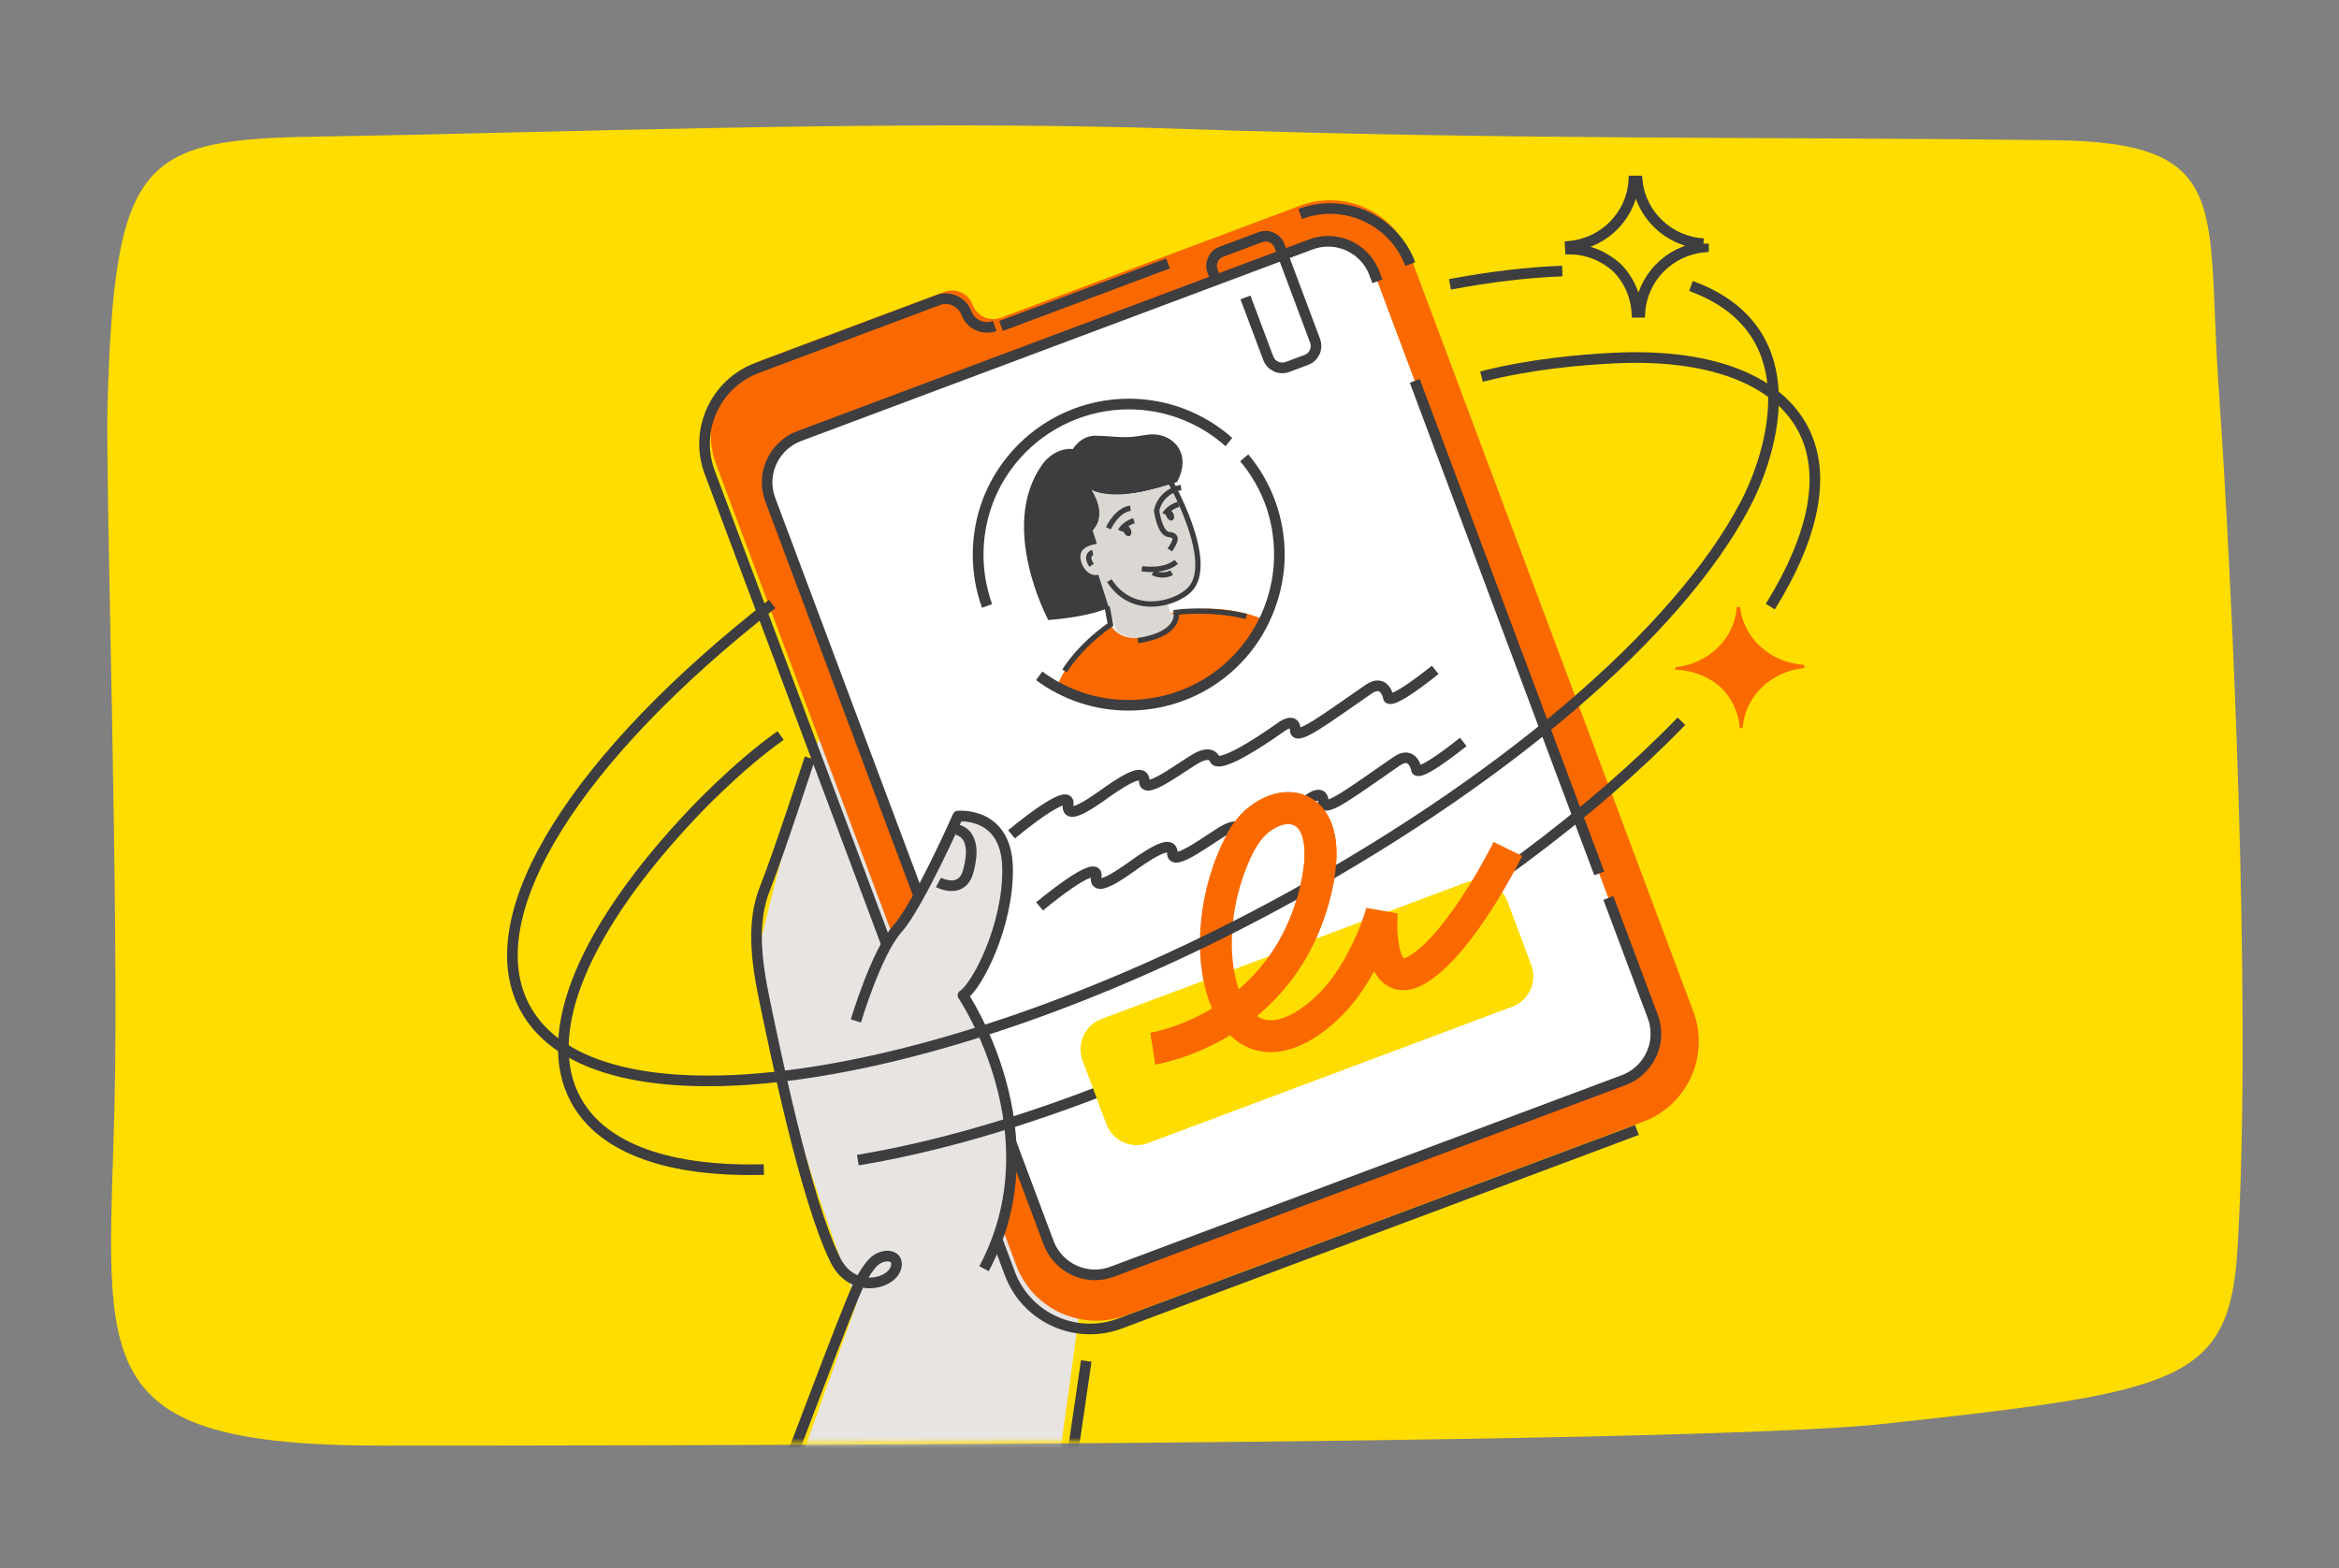 <svg width="440" height="295" viewBox="0 0 440 295" fill="none" xmlns="http://www.w3.org/2000/svg">
<rect x="0" y="0" width="440" height="295" fill="#808080" stroke="none"/>
<path d="M20.23 76.28C21.52 30.25 26.54 26.22 59.11 25.71C103.6 25.02 168.36 22.4 221.77 24.23C284.04 26.36 328.94 25.69 386.3 26.37C420.37 26.77 414.95 38.73 417.37 73.08C419.68 105.81 423.73 187.97 420.91 234.88C419.39 260.12 409.94 261.82 354.42 267.85C316.55 271.97 107.3 271.94 71.89 271.95C15.89 271.96 20.26 256.87 21.52 208.94C22.47 172.83 19.81 91.46 20.23 76.28Z" fill="#FFDD00"/>
<mask id="mask0_10553_1830" style="mask-type:luminance" maskUnits="userSpaceOnUse" x="21" y="23" width="403" height="249">
<path d="M21.38 76.01C22.67 29.98 27.69 25.95 60.26 25.44C104.75 24.75 169.51 22.13 222.92 23.96C285.19 26.09 330.09 25.42 387.45 26.1C421.52 26.5 416.1 38.46 418.52 72.81C420.83 105.54 424.88 187.7 422.06 234.61C420.54 259.85 411.09 261.55 355.57 267.58C317.7 271.7 108.45 271.67 73.04 271.68C17.04 271.69 21.41 256.6 22.67 208.67C23.62 172.56 20.96 91.19 21.38 76.01Z" fill="white"/>
</mask>
<g mask="url(#mask0_10553_1830)">
<path d="M203.311 245L197.141 290.1H145.081L161.221 245C161.221 245 144.451 203.22 143.021 177.43C143.021 177.43 151.741 140.09 155.491 136.93L168.821 174.74C168.821 174.74 181.32 155.55 181.951 153.51C181.951 153.51 189.551 153.53 189.551 163.34C189.551 173.15 181.801 190.56 181.801 190.56C181.801 190.56 193.99 203.38 191.29 227.43L198.09 245.79L203.311 245Z" fill="#E8E4E2"/>
<path d="M318.54 190.3L265.28 48.12C262.16 39.8 252.89 35.58 244.57 38.69L188.31 59.76C186.17 60.56 183.78 59.48 182.98 57.33C182.18 55.19 179.79 54.1 177.65 54.9L143.64 67.64C135.74 70.6 131.74 79.4 134.7 87.29L138.38 97.12L191.15 238C194.27 246.32 203.54 250.54 211.87 247.43L309.12 211.01C317.44 207.89 321.66 198.62 318.55 190.29L318.54 190.3Z" fill="#FA6900"/>
<path d="M187.12 61.32C184.98 62.12 182.59 61.04 181.79 58.89C180.99 56.75 178.6 55.66 176.46 56.46L142.45 69.2C134.55 72.16 130.55 80.96 133.51 88.85L137.19 98.68L189.96 239.56C193.08 247.88 202.35 252.1 210.68 248.99L307.93 212.57" stroke="#3E3D40" stroke-width="2" stroke-miterlimit="10"/>
<path d="M219.731 49.55L188.311 61.32" stroke="#3E3D40" stroke-width="2" stroke-miterlimit="10"/>
<path d="M265.29 49.68C262.17 41.36 252.9 37.14 244.58 40.25" stroke="#3E3D40" stroke-width="2" stroke-miterlimit="10"/>
<path d="M152.35 142.61C152.35 142.61 146.44 160.76 143.91 167.09C141.38 173.42 142.22 180.59 143.91 188.61C145.6 196.63 151.46 225.59 157.15 237.05C160.52 243.84 168.63 241.41 168.65 237.8C168.67 235.82 165.76 235.86 164.18 237.56C162.74 239.11 161.62 241.46 161.37 241.99C158.59 248.06 149.22 273.54 143.01 289.31" stroke="#3E3D40" stroke-width="2" stroke-linejoin="round"/>
<path d="M199.351 290.1L204.341 256.03" stroke="#3E3D40" stroke-width="2" stroke-linejoin="round"/>
<path d="M246.601 46.013L150.348 82.058C145.544 83.857 143.107 89.211 144.906 94.016L197.262 233.824C199.061 238.629 204.415 241.066 209.22 239.266L305.472 203.222C310.277 201.422 312.714 196.068 310.914 191.264L258.559 51.455C256.759 46.65 251.406 44.214 246.601 46.013Z" fill="white"/>
<path d="M205.971 240.83C201.701 240.83 197.831 238.14 196.331 234.14L143.971 94.35C143.541 93.19 143.311 91.97 143.311 90.74C143.311 86.47 146.001 82.6 149.991 81.1L246.231 45.05C247.391 44.61 248.611 44.39 249.841 44.39C254.111 44.39 257.981 47.08 259.481 51.08L260.041 52.57L258.171 53.27L257.611 51.78C256.401 48.56 253.281 46.39 249.841 46.39C248.851 46.39 247.871 46.57 246.931 46.92L150.691 82.97C147.471 84.18 145.301 87.3 145.301 90.74C145.301 91.73 145.481 92.71 145.831 93.65L198.191 233.44C199.401 236.66 202.521 238.83 205.961 238.83C206.951 238.83 207.931 238.65 208.871 238.3L305.111 202.25C308.331 201.04 310.501 197.92 310.501 194.48C310.501 193.49 310.321 192.51 309.971 191.57L301.621 169.28L303.491 168.58L311.841 190.87C312.281 192.03 312.501 193.25 312.501 194.48C312.501 198.75 309.811 202.62 305.821 204.12L209.581 240.17C208.421 240.61 207.201 240.83 205.971 240.83ZM299.901 164.65L265.201 72L267.071 71.3L301.771 163.95L299.901 164.65Z" fill="#3E3D40"/>
<path d="M159 198.31C159 198.31 164.86 179.16 168.81 174.73C172.76 170.3 180.2 153.52 180.2 153.52C180.2 153.52 189.38 152.57 189.54 163.33C189.7 174.09 183.84 185.48 181.15 187.23C181.15 187.23 198.72 213.18 185.11 238.66" fill="#E8E4E2"/>
<path d="M176.54 166C176.54 166 180.87 168.31 182.1 164.03C184.27 156.43 179.89 156.07 179.89 156.07" stroke="#3E3D40" stroke-width="2" stroke-linejoin="round"/>
<path d="M161 192.06C161 192.06 164.85 179.17 168.81 174.74C172.77 170.31 180.2 153.53 180.2 153.53C180.2 153.53 189.38 152.58 189.54 163.34C189.7 174.1 183.84 185.49 181.15 187.24C181.15 187.24 198.72 213.19 185.11 238.67" stroke="#3E3D40" stroke-width="2" stroke-linejoin="round"/>
<path d="M190.28 156.96C190.28 156.96 201.53 147.54 200.94 151.35C200.35 155.15 207.18 149.68 209.57 148.1C214.09 145.11 215.22 145.4 215.27 147.04C215.36 149.69 222.62 143.93 225.29 142.53C226.1 142.11 227.7 141.44 228.48 142.72C228.48 142.72 228.29 145.77 241.33 136.54C241.33 136.54 243.66 134.96 243.65 137.32C243.64 139.68 249.73 134.95 257.45 129.66C260.48 127.58 261.16 131.16 261.16 131.16C261.16 131.16 260.84 133.29 269.98 126.02" stroke="#3E3D40" stroke-width="2" stroke-miterlimit="10"/>
<path d="M195.561 170.51C195.561 170.51 206.811 161.09 206.221 164.9C205.631 168.7 212.461 163.23 214.851 161.65C219.371 158.66 220.501 158.95 220.551 160.59C220.641 163.24 227.901 157.48 230.571 156.08C231.381 155.66 232.981 154.99 233.761 156.27C233.761 156.27 233.571 159.32 246.611 150.09C246.611 150.09 248.941 148.51 248.931 150.87C248.921 153.23 255.011 148.5 262.731 143.21C265.761 141.13 266.441 144.71 266.441 144.71C266.441 144.71 266.121 146.84 275.261 139.57" stroke="#3E3D40" stroke-width="2" stroke-miterlimit="10"/>
<path d="M234.29 55.95L238.58 67.39C239.12 68.84 240.74 69.58 242.2 69.03L245.74 67.71C247.19 67.17 247.93 65.55 247.38 64.09L240.7 46.26C240.16 44.81 238.54 44.07 237.08 44.62L229.74 47.37C228.29 47.91 227.55 49.53 228.1 50.99L228.73 52.68" stroke="#3E3D40" stroke-width="2" stroke-miterlimit="10"/>
<path d="M143.69 220.02C126.19 220.48 113.43 216.27 108.34 206.96C101.32 194.15 110.27 174.3 130.13 153.23C130.13 153.23 138.4 144.32 146.84 138.37" stroke="#3E3D40" stroke-width="2" stroke-miterlimit="10"/>
<path d="M333.02 114.12C341.24 100.88 343.76 89.06 339.03 80.42C333.93 71.11 321.16 66.51 303.68 67.36C297.38 67.67 287.9 68.48 278.69 70.85" stroke="#3E3D40" stroke-width="2" stroke-miterlimit="10"/>
<path d="M339.4 125.07C336.23 124.88 333.37 123.65 331.23 121.7C329.09 119.75 327.66 117.16 327.34 114.21C327.34 114.21 327.02 114.21 326.71 114.21C326.31 120.12 321.4 124.91 315.13 125.51L315.15 126.01C318.4 126.05 321.31 127.27 323.57 129.18C325.71 131.2 327.06 133.93 327.26 136.97H327.82C328.22 131.06 333.13 126.27 339.4 125.67C339.4 125.33 339.4 125.31 339.4 125.07Z" fill="#FA6900"/>
<path d="M208.911 117.49C208.911 117.49 200.751 123.07 198.851 129.28C198.851 129.28 214.911 137.13 227.691 128.17C227.691 128.17 234.151 124.24 237.871 116.65C237.871 116.65 230.611 112.88 220.181 115.35C220.181 115.35 221.681 118.24 216.041 119.68C210.401 121.12 208.921 117.49 208.921 117.49H208.911Z" fill="#FA6900"/>
<path d="M221.4 90.69C224.36 85.33 220.62 81.33 216.16 81.74C215.67 81.79 214.93 81.93 214.05 82.05C211.16 82.52 208.83 81.97 206.04 81.97C203.25 81.97 201.82 84.48 201.82 84.48C200.7 84.3 197.98 84.69 196.03 87.44C187.75 99.1 197.2 116.64 197.2 116.64C197.2 116.64 201.13 116.4 205.05 115.47C208.67 114.62 214.5 111.85 214.5 111.85C208.73 109.73 205.59 99.85 205.59 99.85C205.59 99.85 206.23 98.89 206.43 98.57C207.96 96.14 205.36 92.16 205.36 92.16C209.2 95.09 221.4 90.68 221.4 90.68V90.69Z" fill="#3D3D3F"/>
<path d="M220.11 91.12C209.58 94.63 205.36 92.18 205.36 92.18C205.36 92.18 208.45 96.49 205.58 99.88C205.58 99.88 206.06 101.28 206.33 102.34C206.33 102.34 204.43 102.46 203.57 103.6C202.5 105.02 204.18 108.71 206.61 108.13L210.01 118.69C210.01 118.69 213.07 121.82 219.12 118.39C221.67 116.94 221.39 115.44 220.17 115.36L219.62 113.19C222.07 112.86 223.63 111.09 224.11 110.62C228.39 106.46 220.11 91.13 220.11 91.13V91.12Z" fill="#DBD8D4"/>
<path d="M208.5 99.38C208.5 99.38 210.07 95.93 212.66 95.61" stroke="#3D3D3F" stroke-miterlimit="10"/>
<path d="M222.17 91.7C222.17 91.7 218.44 92.28 217.57 96.03C217.57 96.03 218.12 100.39 219.9 100.56C221.55 100.72 221.26 101.7 220.06 103.46" stroke="#3D3D3F" stroke-miterlimit="10"/>
<path d="M210.78 99.87C210.78 99.87 211.35 98.61 213.31 97.94" stroke="#3D3D3F" stroke-miterlimit="10"/>
<path d="M212.497 100.825C212.849 100.664 212.936 100.098 212.69 99.561C212.445 99.023 211.961 98.717 211.61 98.877C211.258 99.038 211.171 99.604 211.417 100.141C211.662 100.679 212.146 100.985 212.497 100.825Z" fill="#3D3D3F"/>
<path d="M219.13 96.74C219.13 96.74 219.72 95.5 221.7 94.86" stroke="#3D3D3F" stroke-miterlimit="10"/>
<path d="M220.533 97.884C220.885 97.724 220.972 97.158 220.727 96.62C220.481 96.082 219.997 95.777 219.646 95.937C219.294 96.097 219.208 96.663 219.453 97.201C219.698 97.739 220.182 98.045 220.533 97.884Z" fill="#3D3D3F"/>
<path d="M220.111 90.51C220.111 90.51 228.781 105.76 223.821 110.9C221.261 113.56 213.061 116.06 208.681 109.23" stroke="#3D3D3F" stroke-linejoin="bevel"/>
<path d="M214.8 106.99C214.8 106.99 218.94 107.7 221.27 105.7" stroke="#3D3D3F" stroke-linejoin="bevel"/>
<path d="M200.26 126.23C200.26 126.23 202.87 121.69 208.9 117.49L208.26 114.11" stroke="#3D3D3F" stroke-miterlimit="10"/>
<path d="M214.04 120.5C214.04 120.5 221.72 119.71 221.27 115.19C221.27 115.19 227.62 114.31 234.46 115.97" stroke="#3D3D3F" stroke-miterlimit="10"/>
<path d="M205.56 103.93C205.56 103.93 204.02 104.34 205.35 106.35" stroke="#3D3D3F" stroke-miterlimit="10"/>
<path d="M216.88 107.73C216.88 107.73 218.64 108.71 220.41 107.73" stroke="#3D3D3F" stroke-linejoin="bevel"/>
<path d="M212.31 133.68C205.98 133.68 199.96 131.69 194.89 127.94L196.08 126.33C200.8 129.83 206.42 131.68 212.31 131.68C214.13 131.68 215.95 131.5 217.73 131.14C223.61 129.96 228.82 126.96 232.8 122.46C237.23 117.46 239.67 111.03 239.67 104.35C239.67 97.67 237.4 91.67 233.29 86.77L234.82 85.48C239.24 90.74 241.67 97.44 241.67 104.35C241.67 111.26 239.05 118.42 234.3 123.79C230.03 128.61 224.44 131.83 218.12 133.1C216.21 133.48 214.25 133.68 212.3 133.68H212.31ZM184.73 114.32C183.57 111.11 182.99 107.76 182.99 104.34C182.99 103.59 183.02 102.82 183.08 102.07C183.57 95.66 186.09 89.72 190.37 84.89C195.94 78.61 203.95 75 212.35 75C219.52 75 226.42 77.62 231.8 82.38L230.55 83.94L230.47 83.87C225.47 79.45 219.04 77.01 212.36 77.01C204.53 77.01 197.07 80.37 191.88 86.22C187.89 90.72 185.55 96.26 185.09 102.23C185.04 102.93 185.01 103.65 185.01 104.35C185.01 107.53 185.56 110.66 186.63 113.65L184.75 114.33L184.73 114.32Z" fill="#3E3D40"/>
<path d="M316.3 135.68C299.61 152.92 275.75 170.87 247.45 186.37C216.59 203.27 186.1 214.16 161.37 218.24" stroke="#3E3D40" stroke-width="2" stroke-miterlimit="10"/>
<path d="M275.741 166.021L207.218 191.682C204.068 192.861 202.471 196.371 203.65 199.521L208.125 211.47C209.305 214.62 212.814 216.217 215.964 215.038L284.487 189.377C287.637 188.198 289.234 184.688 288.055 181.538L283.58 169.589C282.4 166.439 278.891 164.842 275.741 166.021Z" fill="#FFDD00"/>
<path d="M216.88 197.27C216.88 197.27 241.55 193.5 247.61 166.99C251.83 148.52 238.44 149.14 233.58 158.09C222.99 177.6 230.45 206.06 248.73 190.42C256.68 183.62 259.92 171.58 259.92 171.58C259.92 171.58 258.67 187.39 266.88 182.26C275.1 177.13 283.66 159.71 283.66 159.71" stroke="#FA6900" stroke-width="6" stroke-linejoin="bevel"/>
<path d="M145.26 113.63C108.96 141.95 89.32 171.95 98.73 189.55C111.64 213.7 174.37 205.32 238.85 170.85C282.11 147.72 315.71 119.03 328.33 94.86C333.43 85.09 340.68 62.02 318.09 53.8" stroke="#3E3D40" stroke-width="2" stroke-miterlimit="10"/>
<path d="M272.761 53.49C280.311 52.07 287.401 51.23 293.891 50.99" stroke="#3E3D40" stroke-width="2" stroke-miterlimit="10"/>
<path d="M320.45 45.84C317.17 45.64 314.23 44.3 312.01 42.18C309.8 40.07 308.32 37.26 307.99 34.05C307.99 34.05 307.66 34.05 307.34 34.05C306.93 40.47 301.85 45.67 295.38 46.32L295.41 46.86C298.77 46.9 301.77 48.23 304.11 50.3C306.32 52.49 307.71 55.46 307.92 58.75H308.49C308.9 52.33 313.98 47.13 320.45 46.48C320.45 46.11 320.45 46.08 320.45 45.83V45.84Z" fill="#FFDD00" stroke="#3E3D40" stroke-width="2" stroke-miterlimit="10"/>
<path d="M216.88 197.27C216.88 197.27 241.55 193.5 247.61 166.99C251.83 148.52 238.44 149.14 233.58 158.09" stroke="#FA6900" stroke-width="6" stroke-linejoin="bevel"/>
</g>
</svg>
